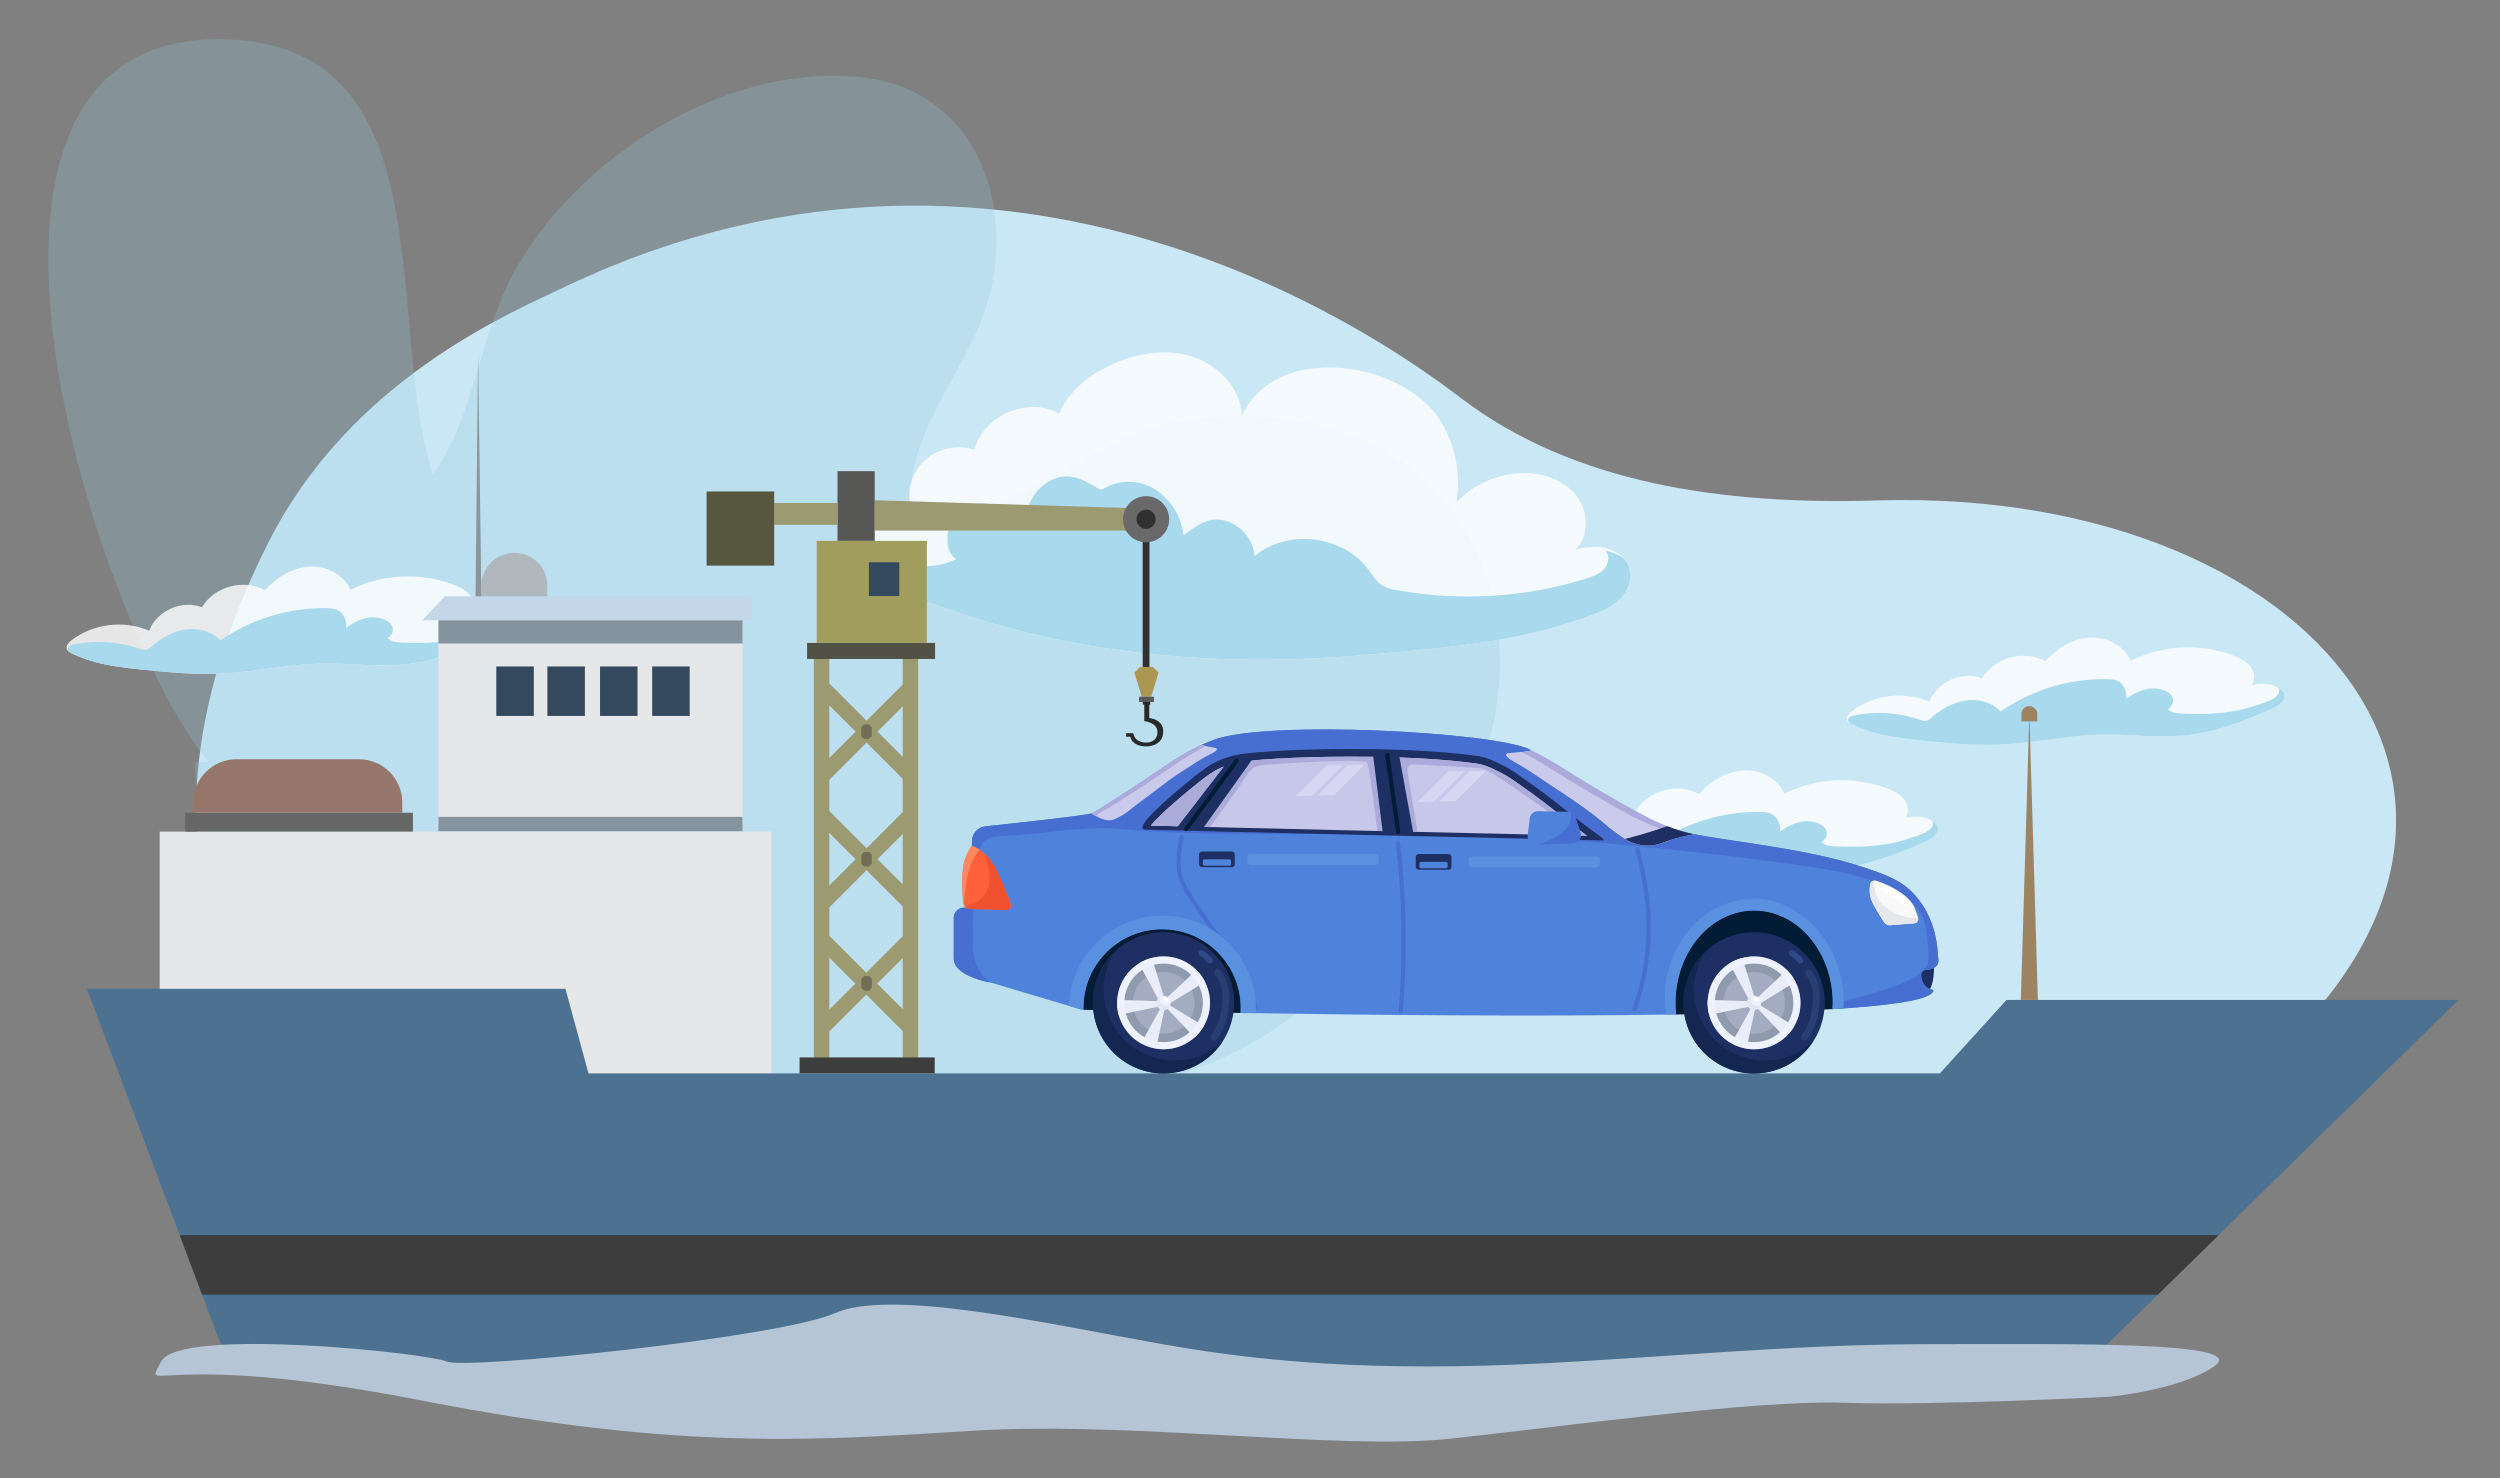 <svg xmlns="http://www.w3.org/2000/svg" id="uuid-2eb19580-17e1-4e1f-893d-260a74693e40" viewBox="0 0 1691.26 1000"><rect x="0" y="0" width="1691.26" height="1000" fill="#808080" stroke="none"/><path d="M1269.88,338.55c-104.29,3.14-205.21-11.34-281.17-68.98-38.3-29.06-295.33-222.71-604.87-76.32-40.51,19.16-146.55,64.01-201.9,173.03-118.71,233.83,6.58,363.76,67.23,382.35,15.18,4.66,1237.59,5.24,1243.89.8,262.94-185.27,86.69-420.21-223.18-410.89Z" fill="#cae7f5" stroke-width="0"></path><path d="M141.14,515.58C65.95,424.96-64.43,22.77,150.75,26.56c152.65,2.69,108.8,192.37,142.11,294.42,29.69-41.82,31.45-97.82,57.94-142.28,47.19-79.2,147.14-137.13,234.76-126.12,62,7.79,97.18,64.54,86.65,134.09-8.93,58.96-61.23,99.2-56.28,161.65,56.25,14.37,119.07-50.46,174.69-61.77,68.6-13.96,156.1-.07,198.04,67.76,82.4,133.25-47.08,304.38-154.09,357.94-64.42,32.24-138.56,29.12-206.21,42.66-72.51,14.51-149.11,32.53-221.75,35.26-93.57,3.51-221.87-128-260.86-217.08-8.13-18.58-13.38-37.43-14.11-57.5" fill="#93cae2" opacity=".26" stroke-width="0"></path><path d="M1298.77,500.87c-9.98-1.07-19.99-2.23-29.68-4.85-5.39-1.46-10.66-3.36-15.74-5.68-1.65-.76-3.47-1.77-3.89-3.54-.53-2.18,1.34-4.17,3.11-5.54,14.69-11.35,35.66-13.95,52.69-6.53,5.12-13.55,22.21-21.14,35.7-15.86,8.24-14.06,28.37-19.53,42.59-11.57,7.76-8.47,18.18-15.08,29.64-15.94s23.76,5.08,28.21,15.67c21.26-10.62,46.94-11.98,69.2-3.66,4.35,1.63,8.74,3.73,11.63,7.37,2.89,3.64,3.84,9.18,1.09,12.92,6.22-2.08,13.35-1.21,18.9,2.29,1.12.71,2.22,1.56,2.83,2.75,2.18,4.27-3,8.46-7.36,10.44-19.53,8.85-39.91,16.64-61.26,18.53-18.32,1.63-36.75-1.14-55.14-.71-21.19.49-42.06,5.21-63.22,6.52-19.77,1.23-39.59-.52-59.29-2.63Z" fill="#fff" opacity=".8" stroke-width="0"></path><path d="M1531.49,475.54c1.9-.7,3.75-1.48,5.5-2.39,2.24-1.17,4.59-2.86,4.95-5.36.14-1.01-.17-2.19-1.09-2.63,3.34,1.58,5.96,4.56,3.87,8.3-1.52,2.72-4.28,4.43-7.04,5.69-19.53,8.85-39.91,16.64-61.26,18.53-18.32,1.63-36.75-1.14-55.14-.71-21.19.49-42.06,5.21-63.22,6.52-19.77,1.23-39.59-.52-59.29-2.63-9.98-1.07-19.99-2.23-29.68-4.85-5.39-1.46-10.66-3.36-15.74-5.68-4.46-2.04-4.15-5.3.81-6.32,14.88-3.06,30.59-2.01,44.93,3.01,1.18.41,2.42.86,3.66.7,1.52-.2,2.76-1.28,3.92-2.27,6.6-5.62,14.37-10.2,22.93-11.53,8.56-1.33,17.98,1.03,23.82,7.43,20.37-14.19,45.15-21.96,69.98-21.92,3.73,0,8.46-.02,11.32,2.61,2.85,2.63,4.3,6.83,3.64,10.65,4.87-3.24,10.16-6.14,15.96-6.9,3.88-.5,8.39.4,11.8,2.28,5.19,2.86,5.26,8.5.52,11.69,2.11,2.45,5.72,2.81,8.95,2.95,10.61.46,21.31.43,31.85-1.03,5.21-.72,10.38-1.8,15.41-3.35,2.83-.87,5.77-1.74,8.62-2.79Z" fill="#a9d9ed" stroke-width="0"></path><path d="M1064.48,590.72c-9.98-1.07-19.99-2.23-29.68-4.85-5.39-1.46-10.66-3.36-15.74-5.68-1.65-.76-3.47-1.77-3.89-3.54-.53-2.18,1.34-4.17,3.11-5.54,14.69-11.35,35.66-13.95,52.69-6.53,5.12-13.55,22.21-21.14,35.7-15.86,8.24-14.06,28.37-19.53,42.59-11.57,7.76-8.47,18.18-15.08,29.64-15.94s23.76,5.08,28.21,15.67c21.26-10.62,46.94-11.98,69.2-3.66,4.35,1.63,8.74,3.73,11.63,7.37,2.89,3.64,3.84,9.18,1.09,12.92,6.22-2.08,13.35-1.21,18.9,2.29,1.12.71,2.22,1.56,2.83,2.75,2.18,4.27-3,8.46-7.36,10.44-19.53,8.85-39.91,16.64-61.26,18.53-18.32,1.63-36.75-1.14-55.14-.71-21.19.49-42.06,5.21-63.22,6.52-19.77,1.23-39.59-.52-59.29-2.63Z" fill="#fff" opacity=".8" stroke-width="0"></path><path d="M1297.2,565.39c1.9-.7,3.75-1.48,5.5-2.39,2.24-1.17,4.59-2.86,4.95-5.36.14-1.01-.17-2.19-1.09-2.63,3.34,1.58,5.96,4.56,3.87,8.3-1.52,2.72-4.28,4.43-7.04,5.69-19.53,8.85-39.91,16.64-61.26,18.53-18.32,1.63-36.75-1.14-55.14-.71-21.19.49-42.06,5.21-63.22,6.52-19.77,1.23-39.59-.52-59.29-2.63-9.98-1.07-19.99-2.23-29.68-4.85-5.39-1.46-10.66-3.36-15.74-5.68-4.46-2.04-4.15-5.3.81-6.32,14.88-3.06,30.59-2.01,44.93,3.01,1.18.41,2.42.86,3.66.7,1.52-.2,2.76-1.28,3.92-2.27,6.6-5.62,14.37-10.2,22.93-11.53,8.56-1.33,17.98,1.03,23.82,7.43,20.37-14.19,45.15-21.96,69.98-21.92,3.73,0,8.46-.02,11.32,2.61,2.85,2.63,4.3,6.83,3.64,10.65,4.87-3.24,10.16-6.14,15.96-6.9,3.88-.5,8.39.4,11.8,2.28,5.19,2.86,5.26,8.5.52,11.69,2.11,2.45,5.72,2.81,8.95,2.95,10.61.46,21.31.43,31.85-1.03,5.21-.72,10.38-1.8,15.41-3.35,2.83-.87,5.77-1.74,8.62-2.79Z" fill="#a9d9ed" stroke-width="0"></path><path d="M94.44,452.83c-9.98-1.07-19.99-2.23-29.68-4.85-5.39-1.46-10.66-3.36-15.74-5.68-1.65-.76-3.47-1.77-3.89-3.54-.53-2.18,1.34-4.17,3.11-5.54,14.69-11.35,35.66-13.95,52.69-6.53,5.12-13.55,22.21-21.14,35.7-15.86,8.24-14.06,28.37-19.53,42.59-11.57,7.76-8.47,18.18-15.08,29.64-15.94s23.76,5.08,28.21,15.67c21.26-10.62,46.94-11.98,69.2-3.66,4.35,1.63,8.74,3.73,11.63,7.37,2.89,3.64,3.84,9.18,1.09,12.92,6.22-2.08,13.35-1.21,18.9,2.29,1.12.71,2.22,1.56,2.83,2.75,2.18,4.27-3,8.46-7.36,10.44-19.53,8.85-39.91,16.64-61.26,18.53-18.32,1.63-36.75-1.14-55.14-.71-21.19.49-42.06,5.21-63.22,6.52-19.77,1.23-39.59-.52-59.29-2.63Z" fill="#fff" opacity=".8" stroke-width="0"></path><path d="M327.15,427.5c1.9-.7,3.75-1.48,5.5-2.39,2.24-1.17,4.59-2.86,4.95-5.36.14-1.01-.17-2.19-1.09-2.63,3.34,1.58,5.96,4.56,3.87,8.3-1.52,2.72-4.28,4.43-7.04,5.69-19.53,8.85-39.91,16.64-61.26,18.53-18.32,1.63-36.75-1.14-55.14-.71-21.19.49-42.06,5.21-63.22,6.52-19.77,1.23-39.59-.52-59.29-2.63-9.98-1.07-19.99-2.23-29.68-4.85-5.39-1.46-10.66-3.36-15.74-5.68-4.46-2.04-4.15-5.3.81-6.32,14.88-3.06,30.59-2.01,44.93,3.01,1.18.41,2.42.86,3.66.7,1.52-.2,2.76-1.28,3.92-2.27,6.6-5.62,14.37-10.2,22.93-11.53,8.56-1.33,17.98,1.03,23.82,7.43,20.37-14.19,45.15-21.96,69.98-21.92,3.73,0,8.46-.02,11.32,2.61,2.85,2.63,4.3,6.83,3.64,10.65,4.87-3.24,10.16-6.14,15.96-6.9,3.88-.5,8.39.4,11.8,2.28,5.19,2.86,5.26,8.5.52,11.69,2.11,2.45,5.72,2.81,8.95,2.95,10.61.46,21.31.43,31.85-1.03,5.21-.72,10.38-1.8,15.41-3.35,2.83-.87,5.77-1.74,8.62-2.79Z" fill="#a9d9ed" stroke-width="0"></path><path d="M856.01,446.26c-36.21.16-72.42-2.28-108.23-7.76-35.73-5.47-71.02-13.98-105.13-25.96-20.14-7.08-82.48-21.92-74.25-53.08,2.38-9.01,11.08-15.24,20.15-17.38,9.31-2.2,18.43-.22,27.7-.11-3.74-11.15,2.12-24.54,10.85-31.79,8.74-7.26,21.34-9.58,32.1-5.9,5.9-23.31,36.49-36.35,57.4-24.47,6.58-15.82,21.22-27.08,36.94-33.91,16.75-7.28,36.03-10.25,53.39-4.57,17.36,5.67,32.05,21.2,33.36,39.42,23.51-49.49,107.48-36.39,133.21,2.45,10.92,16.48,15.07,37.22,11.72,56.71,11.49-12.19,27.97-19.52,44.72-19.88,13.52-.29,27.75,4.34,36.22,14.88,8.46,10.55,9.26,27.51-.36,37.02,7.15-2,14.84-2.89,21.95-.76,7.11,2.12,13.49,7.72,14.98,14.99,1.52,7.46-2.34,15.22-8.02,20.29-5.68,5.07-12.95,7.95-20.12,10.53-51.05,18.4-100.11,21.59-153.08,26.23-21.77,1.91-43.62,2.95-65.48,3.05Z" fill="#fff" opacity=".8" stroke-width="0"></path><path d="M803.14,360.32c8.72-6.01,15.68-11.74,27.97-7.31,9.68,3.49,16.88,13,17.6,23.26,22.01-18.57,59.38-14.35,76.69,8.67,3.07,4.08,5.71,8.75,10.1,11.35,2.74,1.62,5.94,2.28,9.07,2.86,42.6,7.84,87.1,5.17,128.46-7.72,4.44-1.38,9.05-3.01,12.17-6.46,3.14-3.47,3.84-8.52,1.17-12.43,7.87,2.16,14.44,4.27,16.34,13.62,1.52,7.46-2.34,15.22-8.02,20.29-5.68,5.07-12.95,7.95-20.12,10.53-51.05,18.4-100.11,21.59-153.08,26.23-21.77,1.91-43.62,2.95-65.48,3.05-36.21.16-72.42-2.28-108.23-7.76-35.73-5.47-71.02-13.98-105.13-25.96-9.6-3.37-19.39-6.17-28.94-9.7-12.86-4.75-27.12-9.82-36.91-19.82-5.28-5.39-11-14.51-8.27-22.39-1.96,5.66,21.42,15.42,25.27,16.67,16.28,5.29,37.35,9.32,53.18.91-8.41-4.29-6.8-20.89-2.53-27.51,5.14-7.96,15.69-11.3,25.01-9.63,9.32,1.67,17.43,7.6,23.65,14.75.05-11.28,5.35-22.71,14.71-29,13.24-8.91,23.68-3.21,35.35,3.83.51.3,1.04.62,1.63.63.63.01,1.21-.33,1.76-.65,11.8-6.8,25.77-6.12,36.76,1.75,9.59,6.87,16.05,17.93,17.32,29.65.85-.56,1.68-1.12,2.49-1.68Z" fill="#a9d9ed" stroke-width="0"></path><rect x="108.04" y="562.57" width="413.69" height="178.68" fill="#e6e7e8" stroke-width="0"></rect><rect x="296.6" y="419.56" width="205.7" height="137.89" fill="#e6e7e8" stroke-width="0"></rect><rect x="296.6" y="552.6" width="205.7" height="9.69" fill="#85939e" stroke-width="0"></rect><rect x="296.6" y="419.56" width="205.7" height="15.76" fill="#85939e" stroke-width="0"></rect><polygon points="300.94 403.36 508.57 403.36 508.57 419.56 285.73 419.56 300.94 403.36" fill="#c3d7e8" stroke-width="0"></polygon><rect x="441.19" y="450.86" width="25.37" height="33.47" fill="#34495e" stroke-width="0"></rect><rect x="405.93" y="450.86" width="25.37" height="33.47" fill="#34495e" stroke-width="0"></rect><rect x="370.3" y="450.86" width="25.37" height="33.47" fill="#34495e" stroke-width="0"></rect><rect x="335.75" y="450.86" width="25.37" height="33.47" fill="#34495e" stroke-width="0"></rect><path d="M348.21,374.07h-.45c-12.2,0-22.09,9.89-22.09,22.09v7.2h44.63v-7.2c0-12.2-9.89-22.09-22.09-22.09Z" fill="#b0b7bd" stroke-width="0"></path><polygon points="323.42 239.34 321.71 403.36 325.67 403.36 323.42 239.34" fill="#8e9499" stroke-width="0"></polygon><polygon points="1409.88 924.8 155.16 924.8 58.84 668.93 382.52 668.93 398.11 726.14 1312.36 726.14 1357.39 676.48 1663.13 676.48 1409.88 924.8" fill="#4d7291" stroke-width="0"></polygon><polygon points="136.74 875.85 1459.8 875.85 1500.91 835.55 121.56 835.55 136.74 875.85" fill="#3d3d3d" stroke-width="0"></polygon><polygon points="1372.87 482.86 1367.11 676.48 1378.63 676.48 1372.87 482.86" fill="#9c8362" stroke-width="0"></polygon><path d="M1372.92,477.71h-.11c-2.91,0-5.28,2.36-5.28,5.28v5.02h10.66v-5.02c0-2.91-2.36-5.28-5.28-5.28Z" fill="#9c8362" stroke-width="0"></path><rect x="125.32" y="549.8" width="154.03" height="12.78" fill="#666" stroke-width="0"></rect><path d="M242.82,513.63h-82.77c-16.2,0-29.33,13.13-29.33,29.33v6.84h141.43v-6.84c0-16.2-13.13-29.33-29.33-29.33Z" fill="#96766a" stroke-width="0"></path><rect x="773.04" y="364.1" width="4.58" height="88.57" fill="#303030" stroke-width="0"></rect><rect x="550.56" y="440.5" width="10.46" height="285.65" fill="#9c9a70" stroke-width="0"></rect><rect x="610.69" y="440.5" width="10.46" height="285.65" fill="#9c9a70" stroke-width="0"></rect><polygon points="765.36 358.95 765.36 343.75 591.74 338.43 591.74 358.95 765.36 358.95" fill="#9c9a70" stroke-width="0"></polygon><rect x="580.99" y="623.12" width="10.46" height="85.05" transform="translate(-298.98 609.48) rotate(-45)" fill="#9c9a70" stroke-width="0"></rect><rect x="580.99" y="538.73" width="10.46" height="85.05" transform="translate(-239.31 584.76) rotate(-45)" fill="#9c9a70" stroke-width="0"></rect><rect x="543.69" y="576.03" width="85.05" height="10.46" transform="translate(-239.31 584.76) rotate(-45)" fill="#9c9a70" stroke-width="0"></rect><rect x="580.99" y="452.45" width="10.46" height="85.05" transform="translate(-178.3 559.49) rotate(-45)" fill="#9c9a70" stroke-width="0"></rect><rect x="543.69" y="489.74" width="85.05" height="10.46" transform="translate(-178.3 559.49) rotate(-45)" fill="#9c9a70" stroke-width="0"></rect><rect x="543.69" y="660.04" width="85.05" height="10.46" transform="translate(-298.72 609.37) rotate(-45)" fill="#9c9a70" stroke-width="0"></rect><rect x="540.91" y="715.36" width="91.43" height="10.78" fill="#3d3d3d" stroke-width="0"></rect><rect x="545.98" y="434.94" width="86.61" height="10.85" fill="#525145" stroke-width="0"></rect><path d="M587.86,670.17h-3.29c-.74-.74-1.16-1.16-1.9-1.9v-6.01c.74-.74,1.16-1.16,1.9-1.9h3.29c.74.74,1.16,1.16,1.9,1.9v6.01c-.74.74-1.16,1.16-1.9,1.9Z" fill="#706e56" stroke-width="0"></path><path d="M587.86,586.16h-3.29l-1.9-1.9v-6.01c.74-.74,1.16-1.16,1.9-1.9h3.29c.74.74,1.16,1.16,1.9,1.9v6.01c-.74.74-1.16,1.16-1.9,1.9Z" fill="#706e56" stroke-width="0"></path><path d="M587.86,499.88h-3.29c-.74-.74-1.16-1.16-1.9-1.9v-6.01c.74-.74,1.16-1.16,1.9-1.9h3.29c.74.74,1.16,1.16,1.9,1.9v6.01c-.74.74-1.16,1.16-1.9,1.9Z" fill="#706e56" stroke-width="0"></path><rect x="552.5" y="365.89" width="74.52" height="69.05" fill="#a19e5d" stroke-width="0"></rect><rect x="587.79" y="380.4" width="20.58" height="22.84" fill="#34495e" stroke-width="0"></rect><rect x="566.57" y="318.75" width="25.17" height="47.14" fill="#575755" stroke-width="0"></rect><rect x="523.75" y="340.32" width="42.81" height="14.71" fill="#9c9a70" stroke-width="0"></rect><rect x="478.02" y="332.48" width="45.73" height="50.17" fill="#57563e" stroke-width="0"></rect><path d="M790.94,351.27c0,8.62-6.99,15.61-15.61,15.61s-15.61-6.99-15.61-15.61,6.99-15.61,15.61-15.61,15.61,6.99,15.61,15.61Z" fill="#696969" stroke-width="0"></path><path d="M781.84,351.27c0,3.6-2.92,6.51-6.51,6.51s-6.51-2.92-6.51-6.51,2.92-6.51,6.51-6.51,6.51,2.92,6.51,6.51Z" fill="#303030" stroke-width="0"></path><path d="M778.84,471.34h-6.41l-5.03-16.3c1.5-1.5,2.34-2.34,3.84-3.84h8.65c1.5,1.5,2.34,2.34,3.84,3.84l-4.9,16.3Z" fill="#ab9752" stroke-width="0"></path><rect x="770.59" y="471.34" width="10.05" height="3.55" fill="#595959" stroke-width="0"></rect><rect x="773.1" y="474.89" width="5.03" height="1.78" fill="#292929" stroke-width="0"></rect><path d="M761.8,496.03l4.89-.03c1.22,7.14,9.32,6.33,9.32,6.33,0,0,7.01.07,7.01-7.27,0-6.26-8.9-7.24-8.9-7.24v-12.03h3.36v9.98s9.45.69,9.45,9c0,10.17-10.92,10.17-10.92,10.17,0,0-9.61.71-11.4-6.55h-2.82v-2.35Z" fill="#292929" stroke-width="0"></path><path d="M1498.48,923.93c22.54-16.38-96.63-14.63-184.36-14.63s-133.67,4.86-248.54,11.83c-114.87,6.97-197.64,2.79-279.49-11.83-81.84-14.62-183.34-37.59-221.36-20.89-38.02,16.71-250.63,38.28-262.33,32.71-11.7-5.56-181.01-23.79-193.4,0-12.39,23.79-3.79-8.83,175.63,26.22,179.42,35.05,271.29,26.7,375.74,20.43,104.44-6.27,246.47,13.35,319.57,5.63,73.1-7.72,206.77-26.52,267.34-24.43,60.57,2.09,179.62-4.06,179.62-4.06,0,0,49.03-4.6,71.57-20.99Z" fill="#b5c5d6" stroke-width="0"></path><path d="M732.94,683.16s103.93,1.9,106.32,2.12c13.25,1.25,34.26-8.06,37.94-14.75,8.81-16-21.32-59.67-62.72-72.21-6.97-2.11-44.97-13.62-74.51,11.8-23.57,20.27-20.18,55.72-7.03,73.05Z" fill="#031c35" stroke-width="0"></path><path d="M1133.86,686.28s22.43.27,105.93-3.62c13.3-.62,33.2-5.44,36.88-12.13,8.81-16-21.32-59.67-62.72-72.21-6.97-2.11-44.97-13.62-74.51,11.8-23.57,20.27-18.73,58.84-5.57,76.16Z" fill="#031c35" stroke-width="0"></path><path d="M1306.98,651.76c1.76,1.6,1.45,4.66,1.12,7.98-.22,2.19-1.09,10.86-5.7,12.4-5.28,1.76-14.72-6.07-13.65-12.79,1.16-7.3,14.4-11.1,18.23-7.6Z" fill="#1e3063" stroke-width="0"></path><path d="M1304.58,668.66c-2.34-1.26-3.39-3.32-3.74-4.03-.9-1.83-2-5.55-.29-7.48,1.37-1.55,3.33-.56,6.33-1.73,1.04-.4,1.94-.96,2.72-1.6,1.24-1.01,1.86-2.61,1.72-4.2-.15-1.81-.32-3.54-.41-5.13-.51-8.42-3.24-26.71-17.26-40.85-6.54-6.6-14.01-10.76-32.22-16.69-21.02-6.85-40.31-10.84-78.25-16.69-17.96-2.77-28.5-4.17-37.09-5.95-9.45,1.79-15.77,3.69-20.16,5.38-1.9.73-6.72,2.68-12.95,2.3-5.32-.32-9.55-2.21-10.93-2.88-1.4-.67-2.78-1.47-6.33-4.03-4.33-3.13-6.5-4.69-10.36-8.06-10.52-9.18-30.27-21.96-32.8-23.59-8.27-5.33-16.19-11.24-24.74-16.11-4-2.28-9.42-5.21-8.92-6.9.42-1.43,4.71-.85,11.51-1.73,2.08-.27,4.01-.62,5.76-1.01-.48-.24-.96-.47-1.45-.71-24.17-11.8-178.37-20.14-214.05-6.33-14.14,5.47-25.61,12.91-32.8,17.84-15.36,10.54-46.04,30.6-49.2,31.7-4.6,1.6-52.12,6.71-72.08,8.82-5.02.53-8.88,4.68-9.03,9.72l-1.41,45.28h-4.06c-3.8,0-6.9,3.11-6.9,6.9v27.62c0,3.8,2.73,11.87,26.3,16.53l60.59,18.1s.3,0,.88.02c-.01-.44-.02-.88-.02-1.32,0-29.4,23.83-53.22,53.22-53.22s53.22,23.83,53.22,53.22c0,1.16-.04,2.3-.11,3.44,82.68,1.35,198.74,2.56,294.6,1-.26-2.53-.4-5.11-.4-7.72,0-34.57,23.83-62.6,53.22-62.6s53.22,28.03,53.22,62.6c0,1.38-.04,2.75-.12,4.1,35.33-2.21,59.65-5.42,65.95-9.98.74-.54,1.4-1.13,1.97-1.78.44-.5.15-1.29-.51-1.38-.86-.13-1.74-.39-2.62-.86Z" fill="#4f82db" stroke-width="0"></path><path d="M1311.33,649.63c-.15-1.81-.32-3.54-.41-5.13-.51-8.42-3.24-26.71-17.26-40.85-6.54-6.6-14.01-10.76-32.22-16.69-21.02-6.85-40.31-10.84-78.25-16.69-17.96-2.77-28.5-4.17-37.09-5.95-9.45,1.79-15.77,3.69-20.16,5.38-1.9.73-6.72,2.68-12.95,2.3-5.32-.32-9.55-2.21-10.93-2.88-1.4-.67-2.78-1.47-6.33-4.03-4.33-3.13-6.5-4.69-10.36-8.06-10.52-9.18-30.27-21.96-32.8-23.59-8.27-5.33-16.19-11.24-24.74-16.11-4-2.28-9.42-5.21-8.92-6.9.42-1.43,4.71-.85,11.51-1.73,2.08-.27,4.01-.62,5.76-1.01-.48-.24-.96-.47-1.45-.71-24.17-11.8-178.37-20.14-214.05-6.33-14.14,5.47-25.61,12.91-32.8,17.84-15.36,10.54-46.04,30.6-49.2,31.7-4.6,1.6-52.12,6.71-72.08,8.82-5.02.53-8.88,4.68-9.03,9.72l-1.41,45.28h-4.06c-3.8,0-6.9,3.11-6.9,6.9v27.62c0,3.67,2.55,11.34,24.04,16.06-2.84-2.58-5.57-5.81-7.65-9.86-3.64-7.09-3.61-13.36-3.45-22.44.68-39.28,1.18-59.01,8.63-63.87,4.14-2.7,8.43-2.81,10.93-2.88,27.27-.77,54.56-7.32,81.71-4.6,74.27,7.44,203.72-1.98,336.61,10.36,11.93,1.11,31.56,3.1,50.64,5.18,6.87.75,32.17,3.52,65.02,8.06,26.61,3.67,36.94,5.57,50.06,9.78,6.08,1.95,32.27,10.67,38.55,25.32,2.86,6.68,3.45,14.38,3.45,14.38.28,3.67,1.65,15.3.24,18.46-4.74,10.62-29.22,18.22-64.05,26.5,0,1.25-.04,2.48-.11,3.71,35.33-2.21,59.65-5.42,65.95-9.98.74-.54,1.4-1.13,1.97-1.78.44-.5.15-1.29-.51-1.38-.86-.13-1.74-.39-2.62-.86-2.34-1.26-3.39-3.32-3.74-4.03-.9-1.83-2-5.55-.29-7.48,1.37-1.55,3.33-.56,6.33-1.73,1.04-.4,1.94-.96,2.72-1.6,1.24-1.01,1.86-2.61,1.72-4.2Z" fill="#476fd1" stroke-width="0"></path><circle cx="1186.63" cy="678.44" r="47.76" transform="translate(-132.17 1037.78) rotate(-45)" fill="#1e3063" stroke-width="0"></circle><path d="M1193.84,717.37c-26.38,0-47.76-21.38-47.76-47.76,0-9.42,2.74-18.19,7.44-25.58-9.03,8.69-14.66,20.89-14.66,34.41,0,26.38,21.38,47.76,47.76,47.76,16.96,0,31.84-8.85,40.32-22.17-8.59,8.26-20.25,13.35-33.1,13.35Z" fill="#142751" stroke-width="0"></path><circle cx="1186.63" cy="678.44" r="31.41" transform="translate(-132.17 1037.78) rotate(-45)" fill="#8491ad" stroke-width="0"></circle><circle cx="1186.63" cy="678.44" r="26.56" transform="translate(-132.17 1037.78) rotate(-45)" fill="#909aaf" stroke-width="0"></circle><circle cx="1186.63" cy="678.44" r="20.84" transform="translate(-132.17 1037.78) rotate(-45)" fill="#a4acc1" stroke-width="0"></circle><path d="M1213.81,694.16l-24.03-14.71,24.83-15.25c-1.5-2.94-3.44-5.61-5.75-7.93l-21.41,19.98-8.74-28.21c-3.12.81-6.04,2.09-8.71,3.75l13.68,25.54-28.4-.92c-.04.67-.07,1.35-.07,2.03,0,2.81.37,5.52,1.06,8.11l29.09-5.95-13.1,23.71,9.41,4.4,5.99-27.92,19.89,21.05c2.47-2.21,4.58-4.8,6.25-7.68Z" fill="#e8edf9" stroke-width="0"></path><path d="M835.06,511c17.47-4.16,109.71-7.29,164.18.38,7.09,1,12.12,3.86,14.58,4.99,5.99,2.73,10.15,5.56,12.66,7.29,16.54,11.38,27.62,20.33,27.62,20.33,28.42,22.95,30.87,22.43,30.69,24.55,0,0-292.78-6.59-310.05-7.29-9.49-.38,18.41-24.02,33.47-36.06,6.07-4.85,10.21-7.98,16.49-10.74,1.29-.56,5.18-2.22,10.36-3.45Z" fill="#1e3063" stroke-width="0"></path><path d="M1073.59,565.41c-51.36-1.16-261.59-5.92-294.99-6.91,4-4.97,14.54-14.95,32.13-29.01,5.78-4.62,9.71-7.61,15.6-10.2,2.95-1.3,6.39-2.44,9.67-3.22,8.66-2.06,40.24-4.19,78.11-4.19,33.27,0,63.3,1.65,84.58,4.65,5.42.76,9.46,2.73,12.14,4.03.5.24.95.46,1.33.63,5.83,2.66,9.88,5.45,12.05,6.94,16.2,11.15,27.26,20.06,27.37,20.15,10.45,8.44,17.4,13.72,22.02,17.13Z" fill="#c7c7ea" stroke-width="0"></path><path d="M952.1,521.78c-.42-2.51,1.58-4.77,4.12-4.65,11.77.54,44.7,2.22,47.42,2.94,5.52,1.47,39.58,26.27,67.42,45.28.88.02,1.72.04,2.53.06-4.62-3.42-11.57-8.7-22.02-17.13-.11-.09-11.17-9-27.37-20.15-2.17-1.5-6.22-4.28-12.05-6.94-.38-.18-.83-.39-1.33-.63-2.67-1.3-6.71-3.26-12.14-4.03-21.27-3-51.31-4.65-84.58-4.65-37.87,0-69.45,2.13-78.11,4.19-3.28.78-6.72,1.93-9.67,3.22-5.89,2.58-9.82,5.58-15.6,10.2-17.58,14.06-28.13,24.04-32.13,29.01,6.84.2,21.12.56,39.93,1.02,8.73-11.81,21.74-29.86,25.15-35.42.42-.69,1.64-2.71,4.03-4.32,2.89-1.95,5.88-2.2,7.19-2.3,19.17-1.42,66.95-4.4,69.62-1.73,2.27,2.28,4.63,29.36,7.44,46.43,9.07.21,18.12.42,27.04.62-1.71-10.07-5.29-31.41-6.91-41.02Z" fill="#ababdb" stroke-width="0"></path><path d="M1064.1,570.54l-24.88.92c-3.42.13-6.14-2.83-5.73-6.23l1.39-11.55c.34-2.84,2.78-4.96,5.64-4.9l20.03.4c2.35.05,4.41,1.56,5.16,3.78l3.45,10.23c1.19,3.53-1.35,7.2-5.07,7.34Z" fill="#4f82db" stroke-width="0"></path><path d="M837.36,513.59c-2.72.65-4.25.47-6.82,1.49l-34.68,45.05c5.05.13,11.24.64,17.61.79l34.91-48.93c-4.83.49-8.84,1.08-11.02,1.6Z" fill="#1e3063" stroke-width="0"></path><path d="M826.32,519.29c-5.89,2.58-9.82,5.58-15.6,10.2-17.58,14.06-28.13,24.04-32.13,29.01,3.87.11,10.12.28,18.22.48l31.08-40.35c-.54.21-1.07.43-1.58.66Z" fill="#ababd8" stroke-width="0"></path><path d="M946.2,509.26c-5.78-.21-11.29,1.12-17.4,1.03l6.66,52.94c7.02.16,13.86.86,20.79,1.02l-10.05-54.98Z" fill="#1e3063" stroke-width="0"></path><rect x="811.18" y="576.02" width="24.17" height="10.64" rx="1.97" ry="1.97" fill="#1e3063" stroke-width="0"></rect><rect x="957.76" y="577.74" width="24.17" height="10.64" rx="1.97" ry="1.97" fill="#1e3063" stroke-width="0"></rect><path d="M849.72,682.76c-.75.26-1.56-.13-1.83-.87-2.69-7.42-5.89-14.74-9.51-21.78-2.42-4.7-9.22-17.23-20.02-32.03l-.55-.75c-2.63-3.59-8.09-11.05-14.46-21.19-3.72-5.93-5.45-9.13-6.51-13.67-1.58-6.74-.88-13-.32-18.04.32-2.87.8-5.74,1.43-8.55.17-.78.97-1.26,1.74-1.07h0c.77.19,1.23.95,1.06,1.72-.6,2.7-1.06,5.46-1.37,8.22-.54,4.81-1.2,10.81.26,17.06.95,4.08,2.44,6.9,6.15,12.8,6.32,10.06,11.74,17.46,14.35,21.02l.55.76c10.93,14.97,17.8,27.65,20.26,32.41,3.68,7.15,6.93,14.58,9.66,22.12.27.75-.12,1.58-.88,1.85h0Z" fill="#476fd1" stroke-width="0"></path><path d="M947.54,685.06h0c-.79-.07-1.37-.76-1.31-1.55,1.16-14.4,1.8-28.97,1.89-43.34.12-18.78-.67-37.83-2.3-55.09-.45-4.78-.97-9.61-1.55-14.36-.1-.79.46-1.5,1.25-1.6h0c.79-.1,1.51.46,1.61,1.25.58,4.78,1.1,9.63,1.56,14.44,1.63,17.36,2.43,36.51,2.31,55.38-.09,14.44-.73,29.08-1.9,43.55-.06.79-.76,1.38-1.56,1.32Z" fill="#476fd1" stroke-width="0"></path><path d="M1105.2,683.9h0c-.74-.28-1.11-1.1-.84-1.84,1.79-4.88,3.35-9.88,4.63-14.91,2.34-9.12,3.91-19.18,4.56-29.08,1.32-20.17-1.4-35.46-2.86-43.67-1.16-6.55-2.66-13.09-4.46-19.48-.21-.76.22-1.55.98-1.77h0c.77-.22,1.57.22,1.79.99,1.83,6.48,3.35,13.12,4.53,19.76,1.48,8.33,4.24,23.84,2.9,44.36-.66,10.08-2.27,20.32-4.65,29.61-1.31,5.12-2.9,10.23-4.72,15.19-.28.75-1.11,1.13-1.86.85Z" fill="#476fd1" stroke-width="0"></path><path d="M1018.9,510.42c-.5,1.69,4.92,4.63,8.92,6.9,8.55,4.87,16.47,10.78,24.74,16.11,2.53,1.63,22.27,14.41,32.8,23.59,3.86,3.36,6.02,4.93,10.36,8.06,3.55,2.56,4.93,3.36,6.33,4.03,1.38.66,5.62,2.56,10.93,2.88,6.22.38,11.05-1.57,12.95-2.3,4.39-1.69,10.72-3.59,20.16-5.38-6.57-1.36-12-2.95-18.72-5.56-10-3.87-17.22-7.95-31.65-16.11-34.05-19.26-40.73-25.62-59.54-34.96-1.76.39-3.68.75-5.76,1.01-6.8.87-11.08.3-11.51,1.73Z" fill="#cacaed" stroke-width="0"></path><path d="M1127.36,558.76c-10-3.87-17.22-7.95-31.65-16.11-34.05-19.26-40.73-25.62-59.54-34.96-1.76.39-3.68.75-5.76,1.01-.31.04-.6.07-.9.11,17.17,8.75,24.65,15.36,57.32,33.84,14.43,8.16,21.64,12.24,31.65,16.11,6.73,2.6,12.15,4.19,18.72,5.56-9.45,1.79-15.77,3.69-20.16,5.38-1.22.47-3.66,1.44-6.9,1.98.9.15,1.85.27,2.84.33,6.22.38,11.05-1.57,12.95-2.3,4.39-1.69,10.72-3.59,20.16-5.38-6.57-1.36-12-2.95-18.72-5.56Z" fill="#ababdb" stroke-width="0"></path><path d="M1294.86,624.64c1.94-.15,3.26-2.05,2.71-3.92-.92-3.12-2.42-7.49-4.2-9.89-6.06-8.16-18.08-13.02-24.06-15.02-1.92-.64-3.95.64-4.19,2.65-.27,2.23-.41,5.13.06,7.78.73,4.08,6.73,13.53,9.52,17.75.86,1.3,2.35,2.03,3.91,1.91l16.26-1.25Z" fill="#f9f9f9" stroke-width="0"></path><path d="M1127.84,558.94c-5.83,2.05-11.93,4.02-18.31,5.86-3.46,1-6.87,1.92-10.21,2.77,1.16.75,1.94,1.16,2.73,1.54,1.38.66,5.62,2.56,10.93,2.88,6.22.38,11.05-1.57,12.95-2.3,4.39-1.69,10.72-3.59,20.16-5.38-6.41-1.33-11.75-2.89-18.25-5.38Z" fill="#1e3063" stroke-width="0"></path><path d="M656.78,572.95c.28-.47.85-.67,1.36-.49,1.03.36,2.84,1.11,4.68,2.41,4.23,2.96,6.71,6.25,7.48,7.29,2.51,3.4,4.18,6.46,9.78,19.95,3.49,8.39,4.36,10.86,3.07,12.47-1.2,1.49-3.49,1.23-7.67.96-17.45-1.15-20.52.56-23.02-2.49-1.07-1.31-1.17-4.85-1.34-11.89-.13-5.59-.22-9.76.58-15.34.75-5.32,3.87-10.85,5.08-12.85Z" fill="#ff613b" stroke-width="0"></path><path d="M681.3,605.05c.1.44.21.9.31,1.36.82,3.59,1.38,6.14,1.65,8.01.98-1.4.42-3.52-1.96-9.37Z" fill="#ff9069" stroke-width="0"></path><path d="M652.54,612.52c-.83-1.47-.34-4.98.69-11.95.81-5.54,1.44-9.66,3.16-15.03,1.39-4.32,4.46-8.51,6.31-10.76-1.8-1.24-3.55-1.97-4.56-2.32-.51-.18-1.08.03-1.36.49-1.21,1.99-4.33,7.53-5.08,12.85-.79,5.58-.71,9.75-.58,15.34.17,7.04.28,10.59,1.34,11.89.71.87,1.48,1.36,2.61,1.63-1.21-.47-1.94-1.09-2.53-2.14Z" fill="#ff885f" stroke-width="0"></path><path d="M944.49,563l-7.37-52.1c-.11-.79.44-1.51,1.22-1.63h0c.79-.11,1.51.44,1.63,1.22l7.37,52.1c.11.79-.44,1.51-1.22,1.63h0c-.79.11-1.51-.44-1.63-1.22Z" fill="#031c35" stroke-width="0"></path><path d="M801.66,561.98h0c-.64-.47-.78-1.37-.3-2.01l33.99-46.08c.47-.64,1.37-.78,2.01-.3h0c.64.47.78,1.37.3,2.01l-33.99,46.08c-.47.64-1.37.78-2.01.3Z" fill="#031c35" stroke-width="0"></path><path d="M1181.83,678.44c0-2.65,2.15-4.79,4.79-4.79s4.8,2.15,4.8,4.79-2.15,4.79-4.8,4.79-4.79-2.15-4.79-4.79Z" fill="#eef2ff" stroke-width="0"></path><path d="M1190.56,680.15c-2.46.98-5.25-.22-6.23-2.68-.42-1.05-.44-2.16-.13-3.17-2.01,1.18-2.91,3.68-2.02,5.91.98,2.46,3.77,3.66,6.23,2.68,1.41-.56,2.4-1.72,2.81-3.06-.21.12-.42.23-.65.33Z" fill="#dfe6f4" stroke-width="0"></path><path d="M1186.63,647.03c-17.34,0-31.41,14.06-31.41,31.41s14.06,31.41,31.41,31.41,31.41-14.06,31.41-31.41-14.06-31.41-31.41-31.41ZM1186.63,705c-14.67,0-26.56-11.89-26.56-26.56s11.89-26.56,26.56-26.56,26.56,11.89,26.56,26.56-11.89,26.56-26.56,26.56Z" fill="#eef2ff" stroke-width="0"></path><path d="M1242.14,650.49c-2.28-5.83-7.6-18.94-21.1-29.54-4.56-3.58-14.44-11.12-29.35-12.66-16.56-1.71-28.93,5.07-33.18,7.48-20.39,11.55-27.07,31.6-28.96,37.59-4.34,13.73-3.42,25.81-2.22,33.01,2.18-.03,4.36-.07,6.52-.1-.26-2.53-.4-5.11-.4-7.72,0-34.57,23.83-62.6,53.22-62.6s53.22,28.03,53.22,62.6c0,1.38-.04,2.75-.12,4.1,2.53-.16,5-.32,7.42-.49.43-8.87-.48-19.96-5.06-31.68Z" fill="#5a90e0" stroke-width="0"></path><path d="M786.43,619.45c-34.2,0-62.06,27.12-63.26,61.03l8.89,2.66s.3,0,.88.02c-.01-.44-.02-.88-.02-1.32,0-29.4,23.83-53.22,53.22-53.22s53.22,23.83,53.22,53.22c0,1.16-.04,2.3-.11,3.44,3.41.06,6.89.11,10.41.17.04-.89.06-1.79.06-2.7,0-34.96-28.34-63.3-63.3-63.3Z" fill="#5a90e0" stroke-width="0"></path><path d="M1219.36,703.29h0c-.94-.79-1.09-2.17-.36-3.16,1.11-1.51,2.11-3.11,2.97-4.77,3.13-6.02,3.72-11.29,4.07-14.44.53-4.75,1.03-9.24-.76-14.55-.85-2.53-2.1-4.91-3.72-7.1-.71-.95-.53-2.3.37-3.07h0c1.01-.88,2.56-.71,3.36.37,1.89,2.56,3.36,5.36,4.36,8.33,2.11,6.27,1.53,11.48.97,16.53-.36,3.24-1.03,9.27-4.56,16.06-.98,1.89-2.12,3.71-3.39,5.42-.78,1.05-2.3,1.21-3.31.37Z" fill="#283f72" stroke-width="0"></path><path d="M1219.06,651.45c-.85.6-2.02.47-2.69-.32-.76-.9-1.58-1.75-2.46-2.53-.88-.78-1.82-1.48-2.8-2.12-.87-.56-1.15-1.71-.65-2.63h0c.56-1.05,1.9-1.37,2.89-.72,1.13.73,2.21,1.55,3.23,2.45,1.02.9,1.97,1.87,2.84,2.91.76.91.61,2.27-.36,2.96h0Z" fill="#2d4987" stroke-width="0"></path><path d="M1189.8,677.07c-.37.65-1.38.76-2.24.26s-1.26-1.43-.89-2.07c.37-.65,1.38-.76,2.24-.26.86.5,1.26,1.43.89,2.07Z" fill="#fff" stroke-width="0"></path><circle cx="787.17" cy="678.44" r="47.76" transform="translate(-46.46 1298.9) rotate(-77.42)" fill="#1e3063" stroke-width="0"></circle><path d="M794.38,717.37c-26.38,0-47.76-21.38-47.76-47.76,0-9.42,2.74-18.19,7.44-25.58-9.03,8.69-14.66,20.89-14.66,34.41,0,26.38,21.38,47.76,47.76,47.76,16.96,0,31.84-8.85,40.32-22.17-8.59,8.26-20.25,13.35-33.1,13.35Z" fill="#142751" stroke-width="0"></path><circle cx="787.17" cy="678.44" r="31.41" transform="translate(-48.97 1295.52) rotate(-77.19)" fill="#8491ad" stroke-width="0"></circle><circle cx="787.17" cy="678.44" r="26.56" transform="translate(-205.57 371.2) rotate(-23.56)" fill="#909aaf" stroke-width="0"></circle><circle cx="787.17" cy="678.44" r="20.84" transform="translate(-204.3 367.13) rotate(-23.33)" fill="#a4acc1" stroke-width="0"></circle><path d="M814.35,694.16l-24.03-14.71,24.83-15.25c-1.5-2.94-3.44-5.61-5.75-7.93l-21.41,19.98-8.74-28.21c-3.12.81-6.04,2.09-8.71,3.75l13.68,25.54-28.4-.92c-.04.67-.07,1.35-.07,2.03,0,2.81.37,5.52,1.06,8.11l29.09-5.95-13.1,23.71,9.41,4.4,5.99-27.92,19.89,21.05c2.47-2.21,4.58-4.8,6.25-7.68Z" fill="#e8edf9" stroke-width="0"></path><path d="M787.17,647.03c-17.34,0-31.41,14.06-31.41,31.41s14.06,31.41,31.41,31.41,31.41-14.06,31.41-31.41-14.06-31.41-31.41-31.41ZM787.17,705c-14.67,0-26.56-11.89-26.56-26.56s11.89-26.56,26.56-26.56,26.56,11.89,26.56,26.56-11.89,26.56-26.56,26.56Z" fill="#eef2ff" stroke-width="0"></path><path d="M819.9,703.29h0c-.94-.79-1.09-2.17-.36-3.16,1.11-1.51,2.11-3.11,2.97-4.77,3.13-6.02,3.72-11.29,4.07-14.44.53-4.75,1.03-9.24-.76-14.55-.85-2.53-2.1-4.91-3.72-7.1-.71-.95-.53-2.3.37-3.07h0c1.01-.88,2.56-.71,3.36.37,1.89,2.56,3.36,5.36,4.36,8.33,2.11,6.27,1.53,11.48.97,16.53-.36,3.24-1.03,9.27-4.56,16.06-.98,1.89-2.12,3.71-3.39,5.42-.78,1.05-2.3,1.21-3.31.37Z" fill="#283f72" stroke-width="0"></path><path d="M819.6,651.45c-.85.6-2.02.47-2.69-.32-.76-.9-1.58-1.75-2.46-2.53-.88-.78-1.82-1.48-2.8-2.12-.87-.56-1.15-1.71-.65-2.63h0c.56-1.05,1.9-1.37,2.89-.72,1.13.73,2.21,1.55,3.23,2.45,1.02.9,1.97,1.87,2.84,2.91.76.91.61,2.27-.36,2.96h0Z" fill="#2d4987" stroke-width="0"></path><path d="M1279.55,616.35c-2.82-1.73-7.59-4.67-10.17-10.74-1.63-3.85-1.75-7.47-1.55-9.94-1.37.2-2.54,1.29-2.72,2.78-.27,2.23-.41,5.13.06,7.78.73,4.08,6.73,13.53,9.52,17.75.86,1.3,2.35,2.03,3.91,1.91l16.26-1.25c1.79-.14,3.04-1.76,2.8-3.48-4.87.04-11.63-.81-18.12-4.81Z" fill="#e6e7e8" stroke-width="0"></path><path d="M1289.66,612.17c-.85.65-2.05.52-2.75-.29-2.04-2.33-4.4-4.31-7.05-5.89-1.69-1.01-3.48-1.84-5.35-2.48-1.01-.35-1.6-1.41-1.31-2.45h0c.3-1.11,1.48-1.76,2.57-1.38,2.14.74,4.21,1.69,6.15,2.85,3.03,1.8,5.74,4.06,8.06,6.74.75.87.6,2.2-.31,2.9h0Z" fill="#fff" stroke-width="0"></path><path d="M753.35,554.46c.41-.16,1.92-.78,3.74-1.73,4.56-2.36,7.24-4.74,10.64-7.48,2.99-2.4,6.16-4.58,9.21-6.9,11.49-8.77,17.23-13.16,23.02-16.69,5.95-3.63,11.59-7.84,17.84-10.93,1.95-.96,5.74-2.77,5.47-4.03-.19-.88-2.28-1-4.89-1.44-1.56-.26-3.44-.66-5.55-1.27-10.54,4.9-19.14,10.51-24.95,14.49-15.36,10.54-46.04,30.6-49.2,31.7-.11.04-.26.08-.43.13,5.26,3.28,11.03,5.71,15.1,4.15Z" fill="#cacaed" stroke-width="0"></path><path d="M746.69,548.34c3.16-1.1,33.84-21.17,49.2-31.7,4.81-3.3,11.55-7.72,19.72-11.93-.87-.2-1.8-.44-2.78-.72-10.54,4.9-19.14,10.51-24.95,14.49-15.36,10.54-46.04,30.6-49.2,31.7-.11.04-.26.08-.43.13.92.57,1.86,1.12,2.79,1.62,2.95-1.89,5.59-3.57,5.64-3.59Z" fill="#ababdb" stroke-width="0"></path><circle cx="787.17" cy="678.44" r="4.79" fill="#eef2ff" stroke-width="0"></circle><path d="M791.1,680.15c-2.46.98-5.25-.22-6.23-2.68-.42-1.05-.44-2.16-.13-3.17-2.01,1.18-2.91,3.68-2.02,5.91.98,2.46,3.77,3.66,6.23,2.68,1.41-.56,2.4-1.72,2.81-3.06-.21.12-.42.23-.65.33Z" fill="#dfe6f4" stroke-width="0"></path><path d="M790.34,677.07c-.37.65-1.38.76-2.24.26s-1.26-1.43-.89-2.07c.37-.65,1.38-.76,2.24-.26.86.5,1.26,1.43.89,2.07Z" fill="#fff" stroke-width="0"></path><rect x="813.71" y="581.34" width="19.11" height="4.32" rx="1.13" ry="1.13" fill="#4f82db" stroke-width="0"></rect><rect x="960.25" y="583.07" width="19.11" height="4.32" rx="1.13" ry="1.13" fill="#4f82db" stroke-width="0"></rect><path d="M680.09,602.1c-5.6-13.48-7.27-16.55-9.78-19.95-.59-.8-2.19-2.92-4.81-5.2,1.51,3.23,2.81,7.11,3.36,11.58.48,3.9,1.21,9.72-1.53,14.96-2.58,4.94-7.76,8.43-14.27,10.15,2.46,2.19,6.31.82,22.43,1.88,4.19.28,6.47.54,7.67-.96,1.29-1.6.42-4.08-3.07-12.47Z" fill="#f25130" stroke-width="0"></path><rect x="843.72" y="577.74" width="89.01" height="7.48" rx="2.44" ry="2.44" fill="#5a90e0" stroke-width="0"></rect><rect x="993.47" y="579.33" width="89.01" height="7.48" rx="2.44" ry="2.44" fill="#5a90e0" stroke-width="0"></rect><path d="M1069.16,563.2l-3.45-10.23c-.49-1.45-1.53-2.59-2.85-3.23.14,1.88.02,4.11-.8,6.44-.97,2.75-3.21,6.51-12.28,11.32-2.28,1.21-5.19,2.59-8.74,3.9l23.05-.85c3.72-.14,6.26-3.82,5.07-7.34Z" fill="#476fd1" stroke-width="0"></path><polygon points="970.06 542.29 958.89 542.61 979.59 521.9 990.44 521.9 970.06 542.29" fill="#d7d7f4" stroke-width="0"></polygon><polygon points="984.59 541.96 973.42 542.28 994.12 521.57 1004.97 521.57 984.59 541.96" fill="#d7d7f4" stroke-width="0"></polygon><polygon points="887.97 538.16 876.8 538.48 897.5 517.77 908.35 517.77 887.97 538.16" fill="#d7d7f4" stroke-width="0"></polygon><polygon points="902.5 537.82 891.33 538.14 912.03 517.44 922.88 517.44 902.5 537.82" fill="#d7d7f4" stroke-width="0"></polygon></svg>